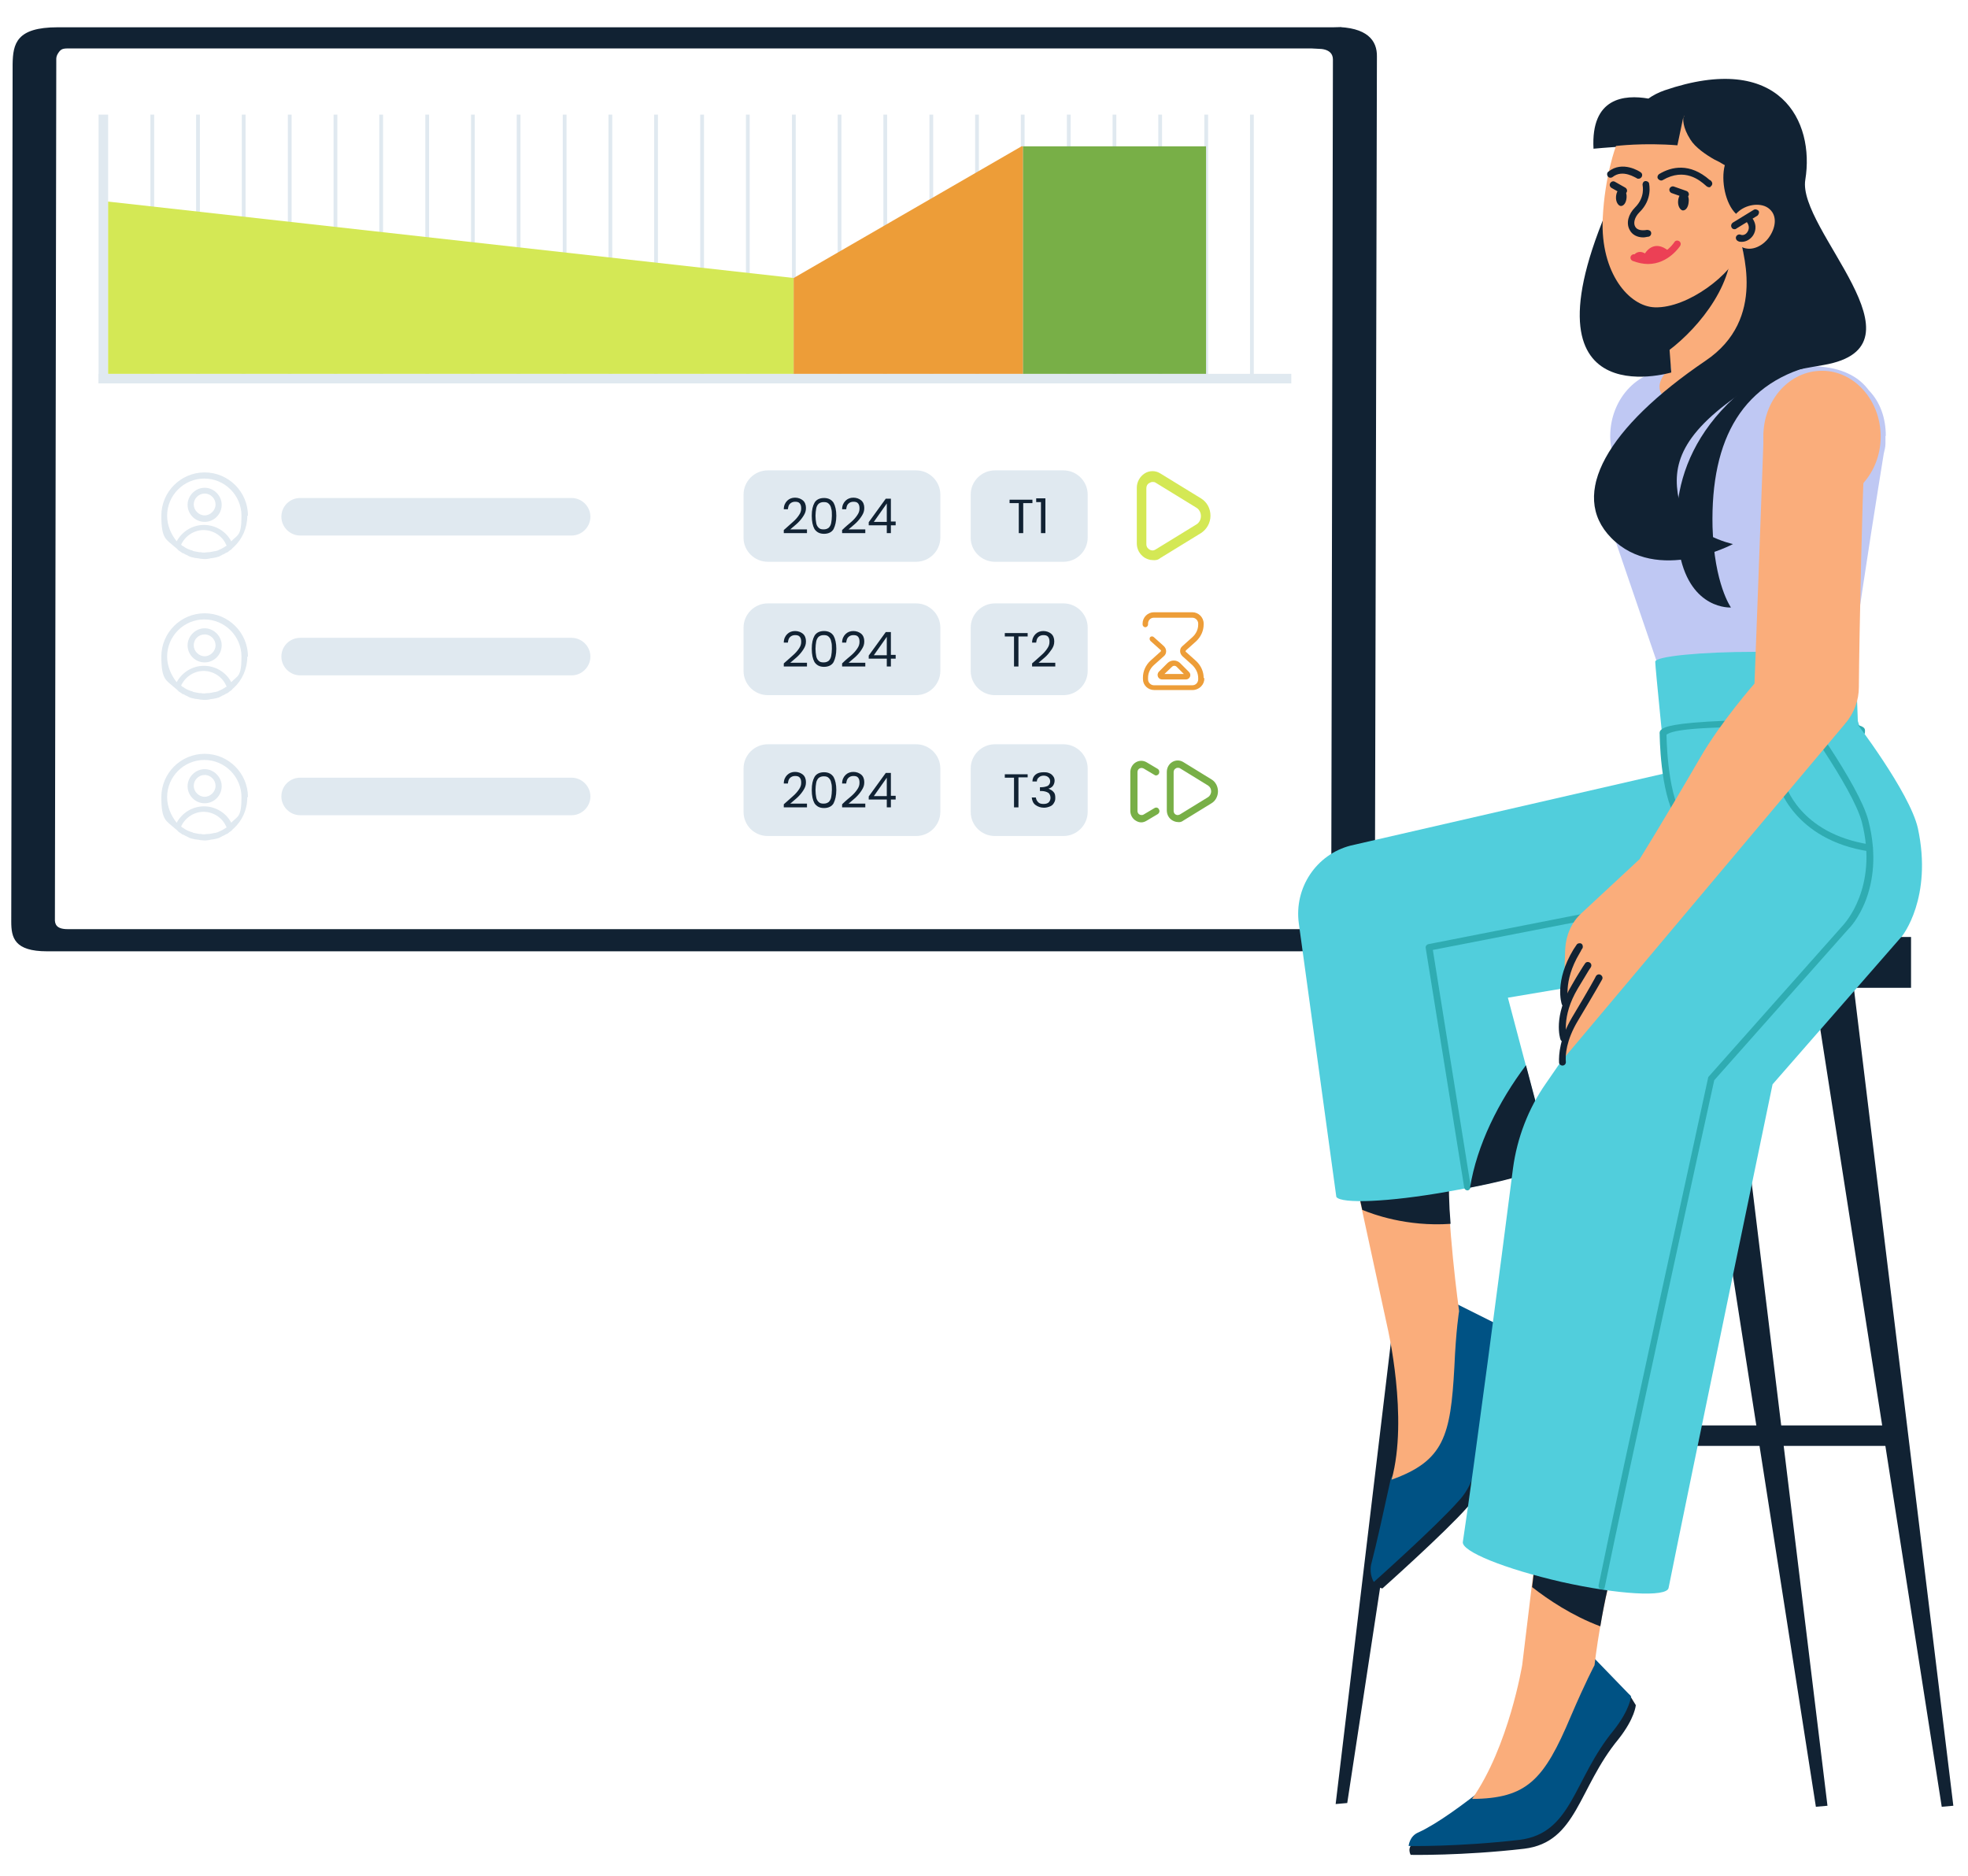 <?xml version="1.0" encoding="UTF-8"?>
<svg id="Layer_1" data-name="Layer 1" xmlns="http://www.w3.org/2000/svg" version="1.1" viewBox="0 0 577 550">
  <defs>
    <style>
      .cls-1, .cls-2, .cls-3, .cls-4, .cls-5, .cls-6, .cls-7, .cls-8, .cls-9, .cls-10, .cls-11, .cls-12, .cls-13, .cls-14 {
        stroke-width: 0px;
      }

      .cls-1, .cls-11 {
        fill: #123;
      }

      .cls-2, .cls-4 {
        fill: #ec4055;
      }

      .cls-2, .cls-5, .cls-8, .cls-9, .cls-11, .cls-13 {
        fill-rule: evenodd;
      }

      .cls-3 {
        fill: none;
      }

      .cls-5 {
        fill: #faad7b;
      }

      .cls-6 {
        fill: #78af47;
      }

      .cls-7 {
        fill: #2facb2;
      }

      .cls-8 {
        fill: #bfc8f3;
      }

      .cls-9 {
        fill: #005284;
      }

      .cls-10 {
        fill: #ed9d38;
      }

      .cls-12 {
        fill: #e0e9f0;
      }

      .cls-13 {
        fill: #51cedc;
      }

      .cls-14 {
        fill: #d4e855;
      }
    </style>
  </defs>
  <path class="cls-1" d="M386.4,14.3c3.2,0,4.4,1.4,4.4,3.1l-.5,251.4c0,1-.8,2-2.1,2.6-1.4.7-3.3,1-5.6,1H19.8c-3.2,0-3.8-1.4-3.7-3.1l.4-251.3c0-1-.1-1.6.9-2.9.8-1,1.6-.9,3.9-.9h363.2M393.2,8H16.9c-12.1,0-13.1,4.8-13.2,10.8l-.4,251.4c0,4.7.9,8.7,10.5,8.7h367.2c12.1,0,22-4.8,22.1-10.8l.6-251.5c.1-4.7-2.8-8.7-12.6-8.7h2.1Z"/>
  <g>
    <path class="cls-11" d="M541.2,270.5l31.5,258.9-3.4.3-40.5-259.3h12.4Z"/>
    <path class="cls-11" d="M428.6,274.7h131.7v14.9h-131.7v-14.9Z"/>
    <path class="cls-11" d="M504.3,270.5l31.5,258.9-3.4.3-40.5-259.3h12.4Z"/>
    <path class="cls-11" d="M407.7,417.9h148.3v6h-148.3v-6Z"/>
    <path class="cls-11" d="M423.1,265.6l-31.5,263.3,3.4-.3,40.5-265.4-12.4,2.4Z"/>
    <path class="cls-8" d="M552.8,127.8c0,.6,0,1.3,0,2v.3c0,1-.3,2-.5,2.9-1.4,8.7-5.5,34-8.7,56.7-2.5,18-23.8,12.9-23.8,12.9l-33.7-7.6-18.3-53.5,4.7-9.6c-.2-1.3-.4-2.6-.4-4,0-10.7,7.8-19.3,17.2-19.3h.4c8-1.4,23.3-3.1,44.3-1.1,7.1.7,11.3,3.4,13.9,6.9,3.4,3.5,5,8.2,5,13.4Z"/>
    <path class="cls-5" d="M500.3,116c-19.4,5.2-13.6-7.4-10.3-7.5l-5-31.6,24.1-10.1,12.1,42.1c0,0-8.7,3.8-20.9,7.1Z"/>
    <path class="cls-11" d="M489.2,102.8l-4.1-25.8,21-9.1,1.3,1c2.2,13.1-9,27-18.2,33.9Z"/>
    <path class="cls-11" d="M534.7,107c-7.5,1.3-15.4,2.5-21.7,6.6-20.6,13.3-22.8,22.9-20.8,32.8,2.1,10.3,15.9,13.1,15.9,13.1,0,0-22.2,11.9-35.7-1.8-12.6-12.8-1-32.5,27.6-51.9,18.3-12.3,10.7-32.9,9.6-38.1-.4-.2-2,3.2-2,3.2,0,0-22.9,14.2-19.4,14.5l1.8,23.8s-47.1,14.1-16.5-52.9c1.7-3.7,2.4-8.7,3.2-13.4-5.4.3-9.5.7-9.5.7-.8-15.1,9.1-15.9,16.1-14.7,1.4-1,3-1.8,4.7-2.4,33.9-11.6,44.1,9.1,41.3,26.2-2.4,14.5,37.2,48.8,5.4,54.3Z"/>
    <path class="cls-11" d="M529.4,103c-35,16.3-40.5,41.8-36.9,59.6,3.3,16.3,15,15.5,15,15.5,0,0-4.9-6.8-5.4-23.6-.6-26,8.9-43,31.4-47.8,4.9-4.2-2.3-1.8-4.1-3.7Z"/>
    <path class="cls-5" d="M518.5,69.8c-1.3,1.8-4.6,4.2-7.9,2.6,0,.3-.1.5-.1.6-2.6,7.4-15.7,17.4-25.3,17.1-7.5-.2-16-10-15.3-26,.6-12.7,3.9-21.3,3.9-21.3,0,0,7.9-1,18-.2l1.8-8.6c-.2.9-.3,3.3,2,6.9,1.4,2.3,4.6,4.5,7.1,5.9.9.4,1.8.9,2.6,1.4.3.2.4.2.4.2h-.2c.1,0,.1,0,.2,0-1.2,4.6.2,11.4,3.3,14.3.2-.2.6-.7.4-.4,2.3-2.3,6.5-3,8.9-1.4,3.1,2.1,2.3,6.1.2,8.9ZM493.8,34.2c.1-.2.1-.4.1-.4v.4Z"/>
    <path class="cls-11" d="M493.7,56.5c-.9,0-1.6,1-1.7,2.5-.1,1.4.6,2.6,1.4,2.7.9,0,1.6-1,1.7-2.5.2-1.5-.5-2.7-1.4-2.7Z"/>
    <path class="cls-11" d="M475.5,55.2c-.9,0-1.6,1-1.7,2.5-.1,1.4.6,2.6,1.4,2.7.9,0,1.6-1,1.7-2.5s-.6-2.6-1.4-2.7Z"/>
    <path class="cls-4" d="M483.2,77.4c-1.4,0-2.9-.3-4.5-.9-.5-.2-.8-.8-.6-1.3s.8-.8,1.3-.6c7.2,2.9,11.4-3.4,11.5-3.6.3-.5.9-.6,1.4-.3.5.3.6.9.3,1.4,0,0-3.4,5.3-9.4,5.3Z"/>
    <path class="cls-2" d="M478.9,75.2s.2-1,1.5-1.3c1-.2,1.9.4,1.9.4,0,0,2.5-4.5,7.1-.6-.6,1.8-7.8,4.4-10.5,1.5Z"/>
    <path class="cls-1" d="M480.4,52.4c-.2,0-.4,0-.6-.2-.2,0-4-2.7-7-.3-.4.3-1.1.3-1.4-.2-.3-.4-.3-1.1.2-1.4,4.1-3.3,9.2,0,9.4.2.5.3.6.9.3,1.4-.3.4-.6.5-.9.5Z"/>
    <path class="cls-1" d="M476,56.8c-.2,0-.3,0-.5,0l-3-1.7c-.5-.3-.7-.9-.4-1.4s.9-.7,1.4-.4l3,1.7c.5.3.7.9.4,1.4-.2.3-.6.5-.9.5Z"/>
    <path class="cls-1" d="M494.1,57.9c-.1,0-.2,0-.3,0l-3.7-1.3c-.5-.2-.8-.8-.6-1.3s.8-.8,1.3-.6l3.7,1.3c.5.2.8.8.6,1.3-.2.4-.6.7-1,.7Z"/>
    <path class="cls-1" d="M501.1,54.9c-.4,0-.8-.3-1.1-.6-1.5-1.3-6-5.3-12.5-1.5-.5.3-1.1,0-1.4-.4s-.1-1.1.4-1.4c3.5-2.1,8.9-3.4,14.8,1.8h.1c.3.2.5.5.6.8.1.4-.1.9-.5,1.1,0,.2-.2.2-.4.2Z"/>
    <path class="cls-1" d="M481.8,69.6c-1.8,0-3.3-.8-4-2.2-1.1-2-.4-4.6,1.6-6.6,3-3,2.2-6.3,2.2-6.5-.1-.5.2-1.1.7-1.2s1.1.2,1.2.7c0,.2,1.1,4.6-2.8,8.4-1.6,1.6-1.8,3.3-1.3,4.2.5,1,1.8,1.3,3.5,1,.5,0,1.1.2,1.2.8.1.5-.2,1.1-.8,1.2-.4,0-.9.2-1.5.2Z"/>
    <path class="cls-1" d="M510.7,70.9c-.4,0-.8,0-1.1-.2-.5-.2-.8-.8-.6-1.3s.8-.8,1.3-.6c.7.3,1.6,0,2.1-.9.6-1,.4-2.2-.6-3.2-.4-.4-.4-1,0-1.4s1-.4,1.4,0c2,2.1,1.7,4.3.8,5.7-.8,1.2-2.1,1.9-3.3,1.9Z"/>
    <path class="cls-1" d="M508.5,67.2c-.3,0-.7-.2-.8-.5-.3-.5-.1-1.1.3-1.4l6.2-3.8c.5-.3,1.1,0,1.4.3.3.5,0,1.1-.3,1.4l-6.2,3.8c-.2.2-.4.2-.6.2Z"/>
    <path class="cls-11" d="M405.3,465.7s18.3-16.3,24.9-23.8c7.8-8.3,5.9-23,11.9-39.6,2.7-7.5,1.5-11.1,1.5-11.1l-19.2-9.6-1.1,8.3c-.4-.6-.6-.9-.6-.9l.3,3.1-1.8,12.9-1.8,16.7c.1-1-3.5,5.5-9.1,13.6-1.9,8.7-6.3,21.2-7.8,26.8-.6,2.9,2.8,3.6,2.8,3.6Z"/>
    <path class="cls-9" d="M402.8,463.8s18.3-16.3,24.9-23.8c7.8-8.3,5.9-23,11.9-39.6,2.7-7.5,1.5-11.1,1.5-11.1l-19.2-9.6-1.1,8.3c-.4-.6-.6-.9-.6-.9l.3,3.1-1.8,12.9-1.8,16.7c.1-1-3.5,5.4-9.1,13.6-1.9,8.7-4.3,19.6-5.8,25.3-.6,3,.8,5.1.8,5.1Z"/>
    <path class="cls-5" d="M406.2,278.3c15.1,15.6,20.2,37.9,18.6,64.8-.8,13.9,3,41.3,3,41.3,0,0-.9,5.1-1.4,16.5-1.1,20-3,27.4-18.4,32.9,5-18.1-1.2-44.6-1.2-44.6l-25.2-116.3c-.1,0,17.5-2,24.6,5.4Z"/>
    <path class="cls-11" d="M399.4,354.7l-2.6-11.9c2.9-11.2,20.7-13.5,28.3-13.9.2,4.6.2,9.3-.2,14.2-.2,4.3-.1,9.9.4,15.7-13,.9-23-2.9-25.9-4.1Z"/>
    <path class="cls-13" d="M499.1,282.9l-57,9.6,12.6,47.6c0,2.4-13.3,6.3-30.5,9.3-16.9,3-31,3.6-32.4,1.5l-11-80.2c-1.4-10.4,5.1-20.2,15.2-22.8l106.2-24.4-3.1,59.4Z"/>
    <path class="cls-7" d="M430.3,349c-.5,0-.9-.3-1-.8l-11.3-70.3c-.1-.5.3-1,.8-1.1l73.8-14.5c.5-.1,1.1.2,1.2.8.1.5-.2,1.1-.8,1.2l-72.9,14.2,11.1,69.3c0,.5-.3,1.1-.9,1.2q.1,0,0,0Z"/>
    <path class="cls-11" d="M447.4,312.3l7.4,28c0,2.1-9.9,5.2-23.8,7.9,2-12.5,8.4-25.3,16.4-35.9Z"/>
    <path class="cls-13" d="M544.7,211.4s-.6-17.6-.8-17.6c-.9-1.5-13.7-2.7-29.3-2.7s-29.3,1.3-29.3,2.9,2.9,30.1,2.9,30.1c0,0-.5,29.1,29.6,31.8,43.5,4,26.9-44.5,26.9-44.5Z"/>
    <path class="cls-7" d="M487.7,215.9c-.6,0-1-.4-1-1,0-1.1.7-2.2,9.5-3,5.6-.5,13-.8,20.9-.8,29.7,0,29.7,1.9,29.7,3.2s-.4,1-1,1-.8-.3-.9-.6c-.7-.4-4.7-1.6-27.8-1.6s-26.9,1.3-28.4,2.2c-.2.3-.6.6-1,.6Z"/>
    <path class="cls-7" d="M492.3,240.5c-.3,0-.7-.2-.9-.5-4.7-7.8-4.8-24.4-4.8-25.1s.4-1,1-1,1,.4,1,1,.1,16.8,4.5,24.1c.3.5.1,1.1-.3,1.4-.1.1-.3.1-.5.1Z"/>
    <path class="cls-11" d="M477.7,496.8l1.9,3.1s-.2,3.8-5.1,10c-11.8,14.3-12.1,30.2-27.6,32.1-18.2,2.1-33.3,1.8-33.3,1.8,0,0-1.4-2.4,1.3-3.7,11-5,34.6-24.3,33.2-22.8l29.6-20.5Z"/>
    <path class="cls-9" d="M463.3,481.9l14.9,15.4s-.2,3.8-5.1,10c-11.8,14.3-12.1,30.2-27.6,32.1-18.2,2.1-32.5,1.8-32.5,1.8,0,0,.2-2.9,2.9-4,11-5,32.1-23.8,30.5-22.4l16.9-32.9Z"/>
    <path class="cls-5" d="M482.1,366.6c15.2,12.8,9.3,38.7-7.4,87.2-5,14.7-7.2,34.4-7.2,34.4,0,0-2.5,4.6-7,15.1-7.8,18.5-12.8,24-28.9,24.1,10.8-15.4,14.7-39.3,14.7-39.3l14.6-120.5c0,.1,8.1-12,21.2-1Z"/>
    <path class="cls-11" d="M451.9,442.7c10.7-4.9,27.3-2.6,27.3-2.6h.1c-1.4,4.5-3,9-4.6,13.8-2.6,7.5-4.4,16.2-5.5,22.9-8.3-3.1-15.4-7.9-20-11.5l2.7-22.6Z"/>
    <path class="cls-13" d="M557.7,274.4l-38,43.5s-24.8,119.2-30.5,147.7c-.7,2.7-14.7,1.9-31.3-1.8-16.6-3.8-29.6-9-29-11.8,3.2-21.2,11.2-82.1,14.7-109.5,1.2-8.9,4.5-17.5,9.6-24.8l67.2-97.4,23.2-9.3s16.3,21.2,18.7,31.8c4.4,20.4-4.6,31.6-4.6,31.6Z"/>
    <path class="cls-7" d="M548.2,249.6h-.2c-22.3-3.4-26.7-19.7-26.7-19.8,0-.5.2-1.1.7-1.2s1.1.2,1.2.7c.2.6,4.2,15.1,25.1,18.3.5.1.9.6.8,1.1,0,.5-.4.9-.9.9Z"/>
    <path class="cls-7" d="M469.7,466h-.2c-.5-.1-.9-.6-.8-1.2,5.7-28.2,31.9-147.6,32.1-148.8,0-.2.1-.3.2-.4l39.6-44.6c0-.1,10.2-10.7,5.3-29.9-2.6-10.2-20.4-34.4-20.6-34.6-.3-.4-.2-1.1.2-1.4s1.1-.2,1.4.2c.7,1,18.2,24.7,20.9,35.3,5.2,20.3-5.3,31.3-5.8,31.7l-39.4,44.4c-1.4,6.2-26.5,121-32.1,148.6,0,.4-.3.7-.8.7Z"/>
    <path class="cls-5" d="M457.8,311.1l1.1-32.8c.2-4,1.8-7.9,4.8-10.6l17-15.8s6.3-10,17.8-29.8c6-10.4,15.9-21.7,15.9-21.7,0,0,1.9-50.1,2.7-73.1.2-6.7,29.3,13.9,29.3,13.9-.2-2.4-1.3,44.9-1.4,60.3,0,3.8-1.4,7.5-3.8,10.4l-83.4,99.2Z"/>
    <path class="cls-5" d="M534.2,108.7c9.5,0,17.2,8.7,17.2,19.3s-7.8,19.3-17.2,19.3-17.2-8.7-17.2-19.4,7.7-19.2,17.2-19.2Z"/>
    <path class="cls-1" d="M458.8,295.1c-.4,0-.8-.3-.9-.7-.1-.3-2.2-6.7,3.4-16,.1-.2.3-.4.4-.6.2-.3.4-.6.6-.9.3-.4,1-.5,1.4-.2s.5,1,.2,1.4c-.1.2-.3.4-.4.7-.1.2-.3.5-.4.7-5,8.4-3.2,14.2-3.2,14.3.2.5-.1,1.1-.6,1.3-.3,0-.4,0-.5,0Z"/>
    <path class="cls-1" d="M458.4,305.4c-.4,0-.8-.3-.9-.7-.1-.3-2.2-6.7,3.4-16,1.3-2.3,2.4-4,3.2-5.3l.6-.9c.3-.5.9-.6,1.4-.3.5.3.6.9.3,1.4l-.6.9c-.8,1.3-1.8,3-3.2,5.3-5,8.4-3.2,14.3-3.2,14.3.2.5-.1,1.1-.6,1.3-.2,0-.3,0-.4,0Z"/>
    <path class="cls-1" d="M458.1,312.4c-.5,0-1-.4-1-.9-.1-2.3.2-7.1,3.8-13.2,5.1-8.5,7-12,7-12.1.3-.5.9-.7,1.4-.4.5.3.7.9.4,1.4,0,0-2,3.6-7.1,12.1-3.4,5.7-3.7,10-3.5,12.1,0,.5-.4,1-1,1Z"/>
  </g>
  <g>
    <rect class="cls-12" x="28.9" y="109.6" width="349.7" height="2.8"/>
    <rect class="cls-12" x="28.9" y="33.6" width="2.8" height="78.8"/>
    <rect class="cls-12" x="44.1" y="33.6" width="1.1" height="78.8"/>
    <rect class="cls-12" x="57.5" y="33.6" width="1.1" height="78.8"/>
    <rect class="cls-12" x="70.9" y="33.6" width="1.1" height="78.8"/>
    <rect class="cls-12" x="84.4" y="33.6" width="1.1" height="78.8"/>
    <rect class="cls-12" x="97.8" y="33.6" width="1.1" height="78.8"/>
    <rect class="cls-12" x="111.2" y="33.6" width="1.1" height="78.8"/>
    <rect class="cls-12" x="124.7" y="33.6" width="1.1" height="78.8"/>
    <rect class="cls-12" x="138.1" y="33.6" width="1.1" height="78.8"/>
    <rect class="cls-12" x="151.5" y="33.6" width="1.1" height="78.8"/>
    <rect class="cls-12" x="165" y="33.6" width="1.1" height="78.8"/>
    <rect class="cls-12" x="178.4" y="33.6" width="1.1" height="78.8"/>
    <rect class="cls-12" x="191.8" y="33.6" width="1.1" height="78.8"/>
    <rect class="cls-12" x="205.3" y="33.6" width="1.1" height="78.8"/>
    <rect class="cls-12" x="218.7" y="33.6" width="1.1" height="78.8"/>
    <rect class="cls-12" x="232.2" y="33.6" width="1.1" height="78.8"/>
    <rect class="cls-12" x="245.6" y="33.6" width="1.1" height="78.8"/>
    <rect class="cls-12" x="259" y="33.6" width="1.1" height="78.8"/>
    <rect class="cls-12" x="272.5" y="33.6" width="1.1" height="78.8"/>
    <rect class="cls-12" x="285.9" y="33.6" width="1.1" height="78.8"/>
    <rect class="cls-12" x="299.3" y="33.6" width="1.1" height="78.8"/>
    <rect class="cls-12" x="312.8" y="33.6" width="1.1" height="78.8"/>
    <rect class="cls-12" x="326.2" y="33.6" width="1.1" height="78.8"/>
    <rect class="cls-12" x="339.6" y="33.6" width="1.1" height="78.8"/>
    <rect class="cls-12" x="353.1" y="33.6" width="1.1" height="78.8"/>
    <rect class="cls-12" x="366.5" y="33.6" width="1.1" height="78.8"/>
    <rect class="cls-6" x="299.9" y="42.9" width="53.7" height="66.7"/>
    <g>
      <polygon class="cls-14" points="31.7 59.1 31.7 109.6 232.7 109.6 232.7 81.5 31.7 59.1"/>
      <line class="cls-3" x1="299.5" y1="42.9" x2="300.1" y2="42.9"/>
      <polygon class="cls-10" points="232.7 81.5 232.7 109.6 299.9 109.6 299.9 42.9 299.5 42.9 232.7 81.5"/>
    </g>
  </g>
  <path id="watch" class="cls-10" d="M353.1,198.9c0,.9-.3,1.7-1,2.4-.6.6-1.5,1-2.4,1h-11.3c-1.8,0-3.3-1.4-3.3-3.2v-.5c0-1.8.8-3.6,2.2-4.9l2.9-2.6c.1-.1.2-.2.2-.3s0-.2-.2-.3l-2.9-2.6c-.3-.3-.3-.8-.1-1.1.3-.3.8-.3,1.1,0l2.9,2.6c.4.4.7.9.7,1.5s-.2,1.1-.7,1.5l-2.9,2.6c-1.1,1-1.7,2.3-1.7,3.7v.5c0,.9.8,1.7,1.7,1.7h11.3c.5,0,.9-.2,1.2-.5.3-.3.5-.8.5-1.2v-.4c0-1.4-.6-2.7-1.7-3.8l-2.9-2.6c-.4-.4-.7-.9-.7-1.5s.2-1.1.7-1.5l2.9-2.6c1.1-1,1.7-2.3,1.7-3.7v-.3c0-.9-.8-1.7-1.7-1.7h-11.3c-1,0-1.7.8-1.7,1.7v.3c0,.4-.4.8-.8.8s-.8-.4-.8-.8v-.3c0-1.8,1.5-3.3,3.3-3.3h11.3c1.8,0,3.3,1.5,3.3,3.3v.3c0,1.8-.8,3.6-2.2,4.9l-2.9,2.6c-.1.1-.2.2-.2.3s0,.2.2.3l2.9,2.6c1.4,1.3,2.2,3.1,2.2,4.9l.2.2ZM339.7,197l2.6-2.6c1-1,2.7-1,3.7,0l2.6,2.6c.4.4.5.9.3,1.4s-.7.8-1.2.8h-7c-.5,0-1-.3-1.2-.8s-.1-1,.2-1.4h0ZM341.4,197.6h5.7l-2.1-2.1c-.4-.4-1-.4-1.4,0l-2.2,2.1Z"/>
  <path class="cls-12" d="M225.1,164.7h43.5c3.9,0,7.1-3.2,7.1-7.1v-12.6c0-3.9-3.2-7.1-7.1-7.1h-43.5c-3.9,0-7.1,3.2-7.1,7.1v12.7c0,3.8,3.2,7,7.1,7Z"/>
  <g>
    <path class="cls-1" d="M232.5,153c.7-.6,1.3-1.3,1.7-1.9.5-.7.7-1.3.7-2s-.1-1.1-.4-1.5c-.3-.4-.8-.5-1.4-.5s-1.1.2-1.5.6c-.4.4-.5.9-.6,1.6h-1.2c0-1.1.4-1.9,1-2.5s1.4-.9,2.3-.9,1.7.3,2.3.8.9,1.3.9,2.2-.2,1.5-.7,2.3-1,1.4-1.6,2-1.4,1.2-2.3,2h4.9v1.1h-6.8v-.9c1.1-1,2-1.8,2.7-2.4Z"/>
    <path class="cls-1" d="M238.8,147.4c.5-.9,1.5-1.4,2.8-1.4s2.2.5,2.8,1.4c.5.9.8,2.2.8,3.8s-.3,2.9-.8,3.9c-.5.9-1.5,1.4-2.8,1.4s-2.2-.5-2.8-1.4c-.5-.9-.8-2.2-.8-3.9s.3-2.9.8-3.8ZM243.7,149.1c-.1-.6-.3-1-.7-1.4s-.8-.5-1.5-.5-1.1.2-1.5.5c-.3.3-.6.8-.7,1.4-.1.6-.2,1.3-.2,2.1s.1,1.6.2,2.1c.1.6.3,1,.7,1.4s.8.5,1.5.5,1.1-.2,1.5-.5c.3-.3.6-.8.7-1.4.1-.6.2-1.3.2-2.1s0-1.6-.2-2.1Z"/>
    <path class="cls-1" d="M249.6,153c.7-.6,1.3-1.3,1.7-1.9.5-.7.7-1.3.7-2s-.1-1.1-.4-1.5c-.3-.4-.8-.5-1.4-.5s-1.1.2-1.5.6c-.4.4-.5.9-.6,1.6h-1.2c0-1.1.4-1.9,1-2.5s1.4-.9,2.3-.9,1.7.3,2.3.8.9,1.3.9,2.2-.2,1.5-.7,2.3-1,1.4-1.6,2-1.4,1.2-2.3,2h4.9v1.1h-6.8v-.9c1-1,2-1.8,2.7-2.4Z"/>
    <path class="cls-1" d="M254.7,154.1v-1l5-6.9h1.5v6.7h1.4v1.1h-1.4v2.3h-1.2v-2.3h-5.3ZM260,147.6l-3.8,5.4h3.8v-5.4Z"/>
  </g>
  <path class="cls-12" d="M291.7,164.7h20.1c3.9,0,7.1-3.2,7.1-7.1v-12.6c0-3.9-3.2-7.1-7.1-7.1h-20.1c-3.9,0-7.1,3.2-7.1,7.1v12.7c0,3.8,3.2,7,7.1,7Z"/>
  <g>
    <path class="cls-1" d="M302.7,146.5v1h-2.7v8.8h-1.3v-8.8h-2.7v-1h6.7Z"/>
    <path class="cls-1" d="M303.8,147.3v-1.2h2.7v10.2h-1.3v-9.1h-1.4Z"/>
  </g>
  <path class="cls-12" d="M225.1,203.8h43.5c3.9,0,7.1-3.2,7.1-7.1v-12.7c0-3.9-3.2-7.1-7.1-7.1h-43.5c-3.9,0-7.1,3.2-7.1,7.1v12.7c0,3.9,3.2,7.1,7.1,7.1Z"/>
  <g>
    <path class="cls-1" d="M232.5,192.1c.7-.6,1.3-1.3,1.7-1.9.5-.7.7-1.3.7-2s-.1-1.1-.4-1.5c-.3-.4-.8-.5-1.4-.5s-1.1.2-1.5.6c-.4.4-.5.9-.6,1.6h-1.2c0-1.1.4-1.9,1-2.5s1.4-.9,2.3-.9,1.7.3,2.3.8.9,1.3.9,2.2-.2,1.5-.7,2.3-1,1.4-1.6,2-1.4,1.2-2.3,2h4.9v1.1h-6.8v-.9c1.1-1,2-1.8,2.7-2.4Z"/>
    <path class="cls-1" d="M238.8,186.4c.5-.9,1.5-1.4,2.8-1.4s2.2.5,2.8,1.4c.5.9.8,2.2.8,3.8s-.3,2.9-.8,3.9c-.5.9-1.5,1.4-2.8,1.4s-2.2-.5-2.8-1.4c-.5-.9-.8-2.2-.8-3.9s.3-2.9.8-3.8ZM243.7,188.1c-.1-.6-.3-1-.7-1.4s-.8-.5-1.5-.5-1.1.2-1.5.5c-.3.3-.6.8-.7,1.4-.1.6-.2,1.3-.2,2.1s.1,1.6.2,2.1c.1.6.3,1,.7,1.4s.8.5,1.5.5,1.1-.2,1.5-.5c.3-.3.6-.8.7-1.4.1-.6.2-1.3.2-2.1s0-1.5-.2-2.1Z"/>
    <path class="cls-1" d="M249.6,192.1c.7-.6,1.3-1.3,1.7-1.9.5-.7.7-1.3.7-2s-.1-1.1-.4-1.5c-.3-.4-.8-.5-1.4-.5s-1.1.2-1.5.6c-.4.4-.5.9-.6,1.6h-1.2c0-1.1.4-1.9,1-2.5s1.4-.9,2.3-.9,1.7.3,2.3.8.9,1.3.9,2.2-.2,1.5-.7,2.3-1,1.4-1.6,2-1.4,1.2-2.3,2h4.9v1.1h-6.8v-.9c1-1,2-1.8,2.7-2.4Z"/>
    <path class="cls-1" d="M254.7,193.2v-1l5-6.9h1.5v6.7h1.4v1.1h-1.4v2.3h-1.2v-2.3h-5.3ZM260,186.7l-3.8,5.4h3.8v-5.4Z"/>
  </g>
  <path class="cls-12" d="M291.7,203.8h20.1c3.9,0,7.1-3.2,7.1-7.1v-12.7c0-3.9-3.2-7.1-7.1-7.1h-20.1c-3.9,0-7.1,3.2-7.1,7.1v12.7c0,3.9,3.2,7.1,7.1,7.1Z"/>
  <g>
    <path class="cls-1" d="M301.3,185.6v1h-2.7v8.8h-1.3v-8.8h-2.7v-1h6.7Z"/>
    <path class="cls-1" d="M305.3,192.1c.7-.6,1.3-1.3,1.7-1.9.5-.7.7-1.3.7-2s-.1-1.1-.4-1.5-.8-.5-1.4-.5-1.1.2-1.5.6c-.4.4-.5.9-.6,1.6h-1.2c0-1.1.4-1.9,1-2.5s1.4-.9,2.3-.9,1.7.3,2.3.8c.6.5.9,1.3.9,2.2s-.2,1.5-.7,2.3c-.5.7-1,1.4-1.6,2s-1.4,1.2-2.3,2h4.9v1.1h-6.8v-.9c1.1-1,2.1-1.8,2.7-2.4Z"/>
  </g>
  <path id="profile-circle" class="cls-12" d="M72.7,151.2c0-7-5.7-12.7-12.7-12.7s-12.7,5.7-12.7,12.7,1.5,6.9,4,9.2h0l.5.4h0c.2.2.4.4.5.5,0,.1.3.2.4.3.2.1.4.3.6.4,0,.1.3.2.4.2.2.1.4.2.6.3,0,.1.3.1.4.2.2.1.4.2.6.3,0,.1.3.1.4.2.2.1.4.1.7.2.2,0,.3.1.5.1.2.1.4.1.6.1s.4.1.7.1.3.1.5.1c.4,0,.8.1,1.2.1s.8,0,1.2-.1c.2,0,.3,0,.5-.1.2,0,.4-.1.7-.1s.4-.1.6-.1.3-.1.5-.1c.2-.1.4-.1.7-.2.2-.1.3-.1.4-.2.2-.1.4-.2.6-.3,0-.1.3-.1.4-.2.2-.1.4-.2.6-.3,0-.1.3-.2.4-.2.2-.1.4-.2.6-.4,0-.1.3-.2.4-.3.2-.1.4-.3.5-.4h0c0-.1.5-.5.5-.5h0c2.5-2.3,4-5.6,4-9.2ZM49,151.2c0-6,4.9-10.9,10.9-10.9s10.9,4.9,10.9,10.9-1.1,5.5-3,7.5c-1.5-2.9-4.6-4.8-8-4.8s-6.4,1.9-8,4.8c-1.6-2-2.8-4.6-2.8-7.5ZM66.4,160c-.2.1-.3.2-.5.3,0,.1-.2.1-.3.2-.6.4-1.2.6-1.8.9,0,0-.2.1-.4.1-.2.1-.3.1-.5.1s-.3.1-.5.1-.3.1-.5.1-.4.1-.6.1h-.4c-.3,0-.7.1-1,.1s-.7,0-1-.1h-.4c-.2,0-.4-.1-.6-.1s-.3-.1-.5-.1-.3-.1-.5-.1-.3-.1-.5-.2c0,0-.2-.1-.4-.1-.6-.2-1.3-.5-1.9-.9,0-.1-.2-.1-.3-.2-.2-.1-.3-.2-.5-.3q0-.1-.2-.2c1.2-2.6,3.8-4.3,6.6-4.3s5.5,1.7,6.6,4.3c.2.2.2.3.1.3ZM60,153c2.8,0,5-2.3,5-5s-2.3-5-5-5-5,2.3-5,5,2.2,5,5,5ZM60,144.7c1.8,0,3.2,1.5,3.2,3.2s-1.5,3.2-3.2,3.2-3.2-1.5-3.2-3.2,1.4-3.2,3.2-3.2Z"/>
  <path id="profile-circle-2" data-name="profile-circle" class="cls-12" d="M72.7,192.5c0-7-5.7-12.7-12.7-12.7s-12.7,5.7-12.7,12.7,1.5,6.9,4,9.2h0l.5.4h0c.2.2.4.4.5.5,0,.1.3.2.4.3.2.1.4.3.6.4,0,.1.3.2.4.2.2.1.4.2.6.3,0,.1.3.1.4.2.2.1.4.2.6.3,0,.1.3.1.4.2.2.1.4.1.7.2.2,0,.3.1.5.1.2.1.4.1.6.1s.4.1.7.1.3.1.5.1c.4,0,.8.1,1.2.1s.8,0,1.2-.1c.2,0,.3,0,.5-.1.2,0,.4-.1.7-.1s.4-.1.6-.1.3-.1.5-.1c.2-.1.4-.1.7-.2.2-.1.3-.1.4-.2.2-.1.4-.2.6-.3,0-.1.3-.1.4-.2.2-.1.4-.2.6-.3,0-.1.3-.2.4-.2.2-.1.4-.2.6-.4,0-.1.3-.2.4-.3.2-.1.4-.3.5-.4h0c0-.1.5-.5.5-.5h0c2.5-2.3,4-5.6,4-9.2ZM49,192.5c0-6,4.9-10.9,10.9-10.9s10.9,4.9,10.9,10.9-1.1,5.5-3,7.5c-1.5-2.9-4.6-4.8-8-4.8s-6.4,1.9-8,4.8c-1.6-2-2.8-4.7-2.8-7.5ZM66.4,201.3c-.2.1-.3.2-.5.3,0,.1-.2.1-.3.2-.6.4-1.2.6-1.8.9,0,0-.2.1-.4.1-.2.1-.3.1-.5.1s-.3.1-.5.1-.3.1-.5.1-.4.1-.6.1h-.4c-.3,0-.7.1-1,.1s-.7,0-1-.1h-.4c-.2,0-.4-.1-.6-.1s-.3-.1-.5-.1-.3-.1-.5-.1-.3-.1-.5-.2c0,0-.2-.1-.4-.1-.6-.2-1.3-.5-1.9-.9,0-.1-.2-.1-.3-.2-.2-.1-.3-.2-.5-.3q0-.1-.2-.2c1.2-2.6,3.8-4.3,6.6-4.3s5.5,1.7,6.6,4.3c.2.2.2.3.1.3ZM60,194.2c2.8,0,5-2.3,5-5s-2.3-5-5-5-5,2.3-5,5,2.2,5,5,5ZM60,186c1.8,0,3.2,1.5,3.2,3.2s-1.5,3.2-3.2,3.2-3.2-1.5-3.2-3.2c0-1.8,1.4-3.2,3.2-3.2Z"/>
  <path id="double-right-arrow" class="cls-14" d="M340.2,163.6l11.9-7.3h0c1.7-1.1,2.8-3,2.8-5.1s-1-4-2.8-5.1l-11.9-7.3c-1.4-.9-3.2-.9-4.6,0s-2.3,2.5-2.3,4.2v16.3c0,1.8.9,3.3,2.3,4.2.7.4,1.5.7,2.3.7.8.1,1.6,0,2.3-.6ZM338.8,141.5l11.9,7.3c.9.5,1.4,1.5,1.4,2.5s-.5,2-1.4,2.5l-11.9,7.3c-.8.5-1.5.2-1.8,0s-.9-.6-.9-1.6v-16.3c0-1,.6-1.5.9-1.6.2-.1.5-.3.9-.3.3,0,.6,0,.9.2ZM351.4,155.1h0Z"/>
  <path class="cls-12" d="M225.1,245.1h43.5c3.9,0,7.1-3.2,7.1-7.1v-12.7c0-3.9-3.2-7.1-7.1-7.1h-43.5c-3.9,0-7.1,3.2-7.1,7.1v12.7c0,4,3.2,7.1,7.1,7.1Z"/>
  <g>
    <path class="cls-1" d="M232.5,233.4c.7-.6,1.3-1.3,1.7-1.9.5-.7.7-1.3.7-2s-.1-1.1-.4-1.5c-.3-.4-.8-.5-1.4-.5s-1.1.2-1.5.6c-.4.4-.5.9-.6,1.6h-1.2c0-1.1.4-1.9,1-2.5s1.4-.9,2.3-.9,1.7.3,2.3.8.9,1.3.9,2.2-.2,1.5-.7,2.3-1,1.4-1.6,2-1.4,1.2-2.3,2h4.9v1.1h-6.8v-.9c1.1-1,2-1.8,2.7-2.4Z"/>
    <path class="cls-1" d="M238.8,227.8c.5-.9,1.5-1.4,2.8-1.4s2.2.5,2.8,1.4c.5.9.8,2.2.8,3.8s-.3,2.9-.8,3.9c-.5.9-1.5,1.4-2.8,1.4s-2.2-.5-2.8-1.4c-.5-.9-.8-2.2-.8-3.9s.3-2.9.8-3.8ZM243.7,229.5c-.1-.6-.3-1-.7-1.4s-.8-.5-1.5-.5-1.1.2-1.5.5c-.3.3-.6.8-.7,1.4-.1.6-.2,1.3-.2,2.1s.1,1.6.2,2.1c.1.6.3,1,.7,1.4s.8.5,1.5.5,1.1-.2,1.5-.5c.3-.3.6-.8.7-1.4.1-.6.2-1.3.2-2.1s0-1.5-.2-2.1Z"/>
    <path class="cls-1" d="M249.6,233.4c.7-.6,1.3-1.3,1.7-1.9.5-.7.7-1.3.7-2s-.1-1.1-.4-1.5c-.3-.4-.8-.5-1.4-.5s-1.1.2-1.5.6c-.4.4-.5.9-.6,1.6h-1.2c0-1.1.4-1.9,1-2.5s1.4-.9,2.3-.9,1.7.3,2.3.8.9,1.3.9,2.2-.2,1.5-.7,2.3-1,1.4-1.6,2-1.4,1.2-2.3,2h4.9v1.1h-6.8v-.9c1-1,2-1.8,2.7-2.4Z"/>
    <path class="cls-1" d="M254.7,234.5v-1l5-6.9h1.5v6.7h1.4v1.1h-1.4v2.3h-1.2v-2.3h-5.3ZM260,228l-3.8,5.4h3.8v-5.4Z"/>
  </g>
  <path class="cls-12" d="M291.7,245.1h20.1c3.9,0,7.1-3.2,7.1-7.1v-12.7c0-3.9-3.2-7.1-7.1-7.1h-20.1c-3.9,0-7.1,3.2-7.1,7.1v12.7c0,4,3.2,7.1,7.1,7.1Z"/>
  <g>
    <path class="cls-1" d="M301.3,226.9v1h-2.7v8.8h-1.3v-8.7h-2.7v-1h6.7Z"/>
    <path class="cls-1" d="M303.6,227.1c.6-.5,1.4-.7,2.4-.7s1.2.1,1.7.3.8.5,1.1.9.4.8.4,1.3-.2,1.1-.5,1.5-.8.7-1.3.8h0c.6.3,1.1.5,1.5,1,.4.4.5,1,.5,1.7s-.1,1-.4,1.5c-.2.4-.6.8-1.1,1s-1.1.4-1.8.4c-1,0-1.8-.3-2.5-.8s-1-1.3-1.1-2.2h1.2c.1.6.3,1,.7,1.4.4.4.9.5,1.6.5s1.2-.2,1.5-.5.5-.8.5-1.3-.2-1.2-.7-1.5-1.2-.5-2.1-.5h-.3v-1.1h.3c.9,0,1.5-.2,2-.4.4-.3.7-.7.7-1.3s-.2-.9-.5-1.2-.8-.5-1.4-.5-1.1.2-1.4.5c-.4.3-.6.7-.6,1.2h-1.3c0-.8.3-1.5.9-2Z"/>
  </g>
  <path id="profile-circle-3" data-name="profile-circle" class="cls-12" d="M72.7,233.7c0-7-5.7-12.7-12.7-12.7s-12.7,5.7-12.7,12.7,1.5,6.9,4,9.2h0l.5.4h0c.2.2.4.4.5.5,0,.1.3.2.4.3.2.1.4.3.6.4,0,.1.3.2.4.2.2.1.4.2.6.3,0,.1.3.1.4.2.2.1.4.2.6.3,0,.1.3.1.4.2.2.1.4.1.7.2.2,0,.3.1.5.1.2.1.4.1.6.1s.4.1.7.1.3.1.5.1c.4,0,.8.1,1.2.1s.8,0,1.2-.1c.2,0,.3,0,.5-.1.2,0,.4-.1.7-.1s.4-.1.6-.1.3-.1.5-.1c.2-.1.4-.1.7-.2.2-.1.3-.1.4-.2.2-.1.4-.2.6-.3,0-.1.3-.1.4-.2.2-.1.4-.2.6-.3,0-.1.3-.2.4-.2.2-.1.4-.2.6-.4,0-.1.3-.2.4-.3.2-.1.4-.3.5-.4h0c0-.1.5-.5.5-.5h0c2.5-2.3,4-5.5,4-9.2ZM49,233.7c0-6,4.9-10.9,10.9-10.9s10.9,4.9,10.9,10.9-1.1,5.5-3,7.5c-1.5-2.9-4.6-4.8-8-4.8s-6.4,1.9-8,4.8c-1.6-2-2.8-4.6-2.8-7.5ZM66.4,242.6c-.2.1-.3.2-.5.3,0,.1-.2.1-.3.2-.6.4-1.2.6-1.8.9,0,0-.2.1-.4.1-.2.1-.3.1-.5.1s-.3.1-.5.1-.3.1-.5.1-.4.1-.6.1h-.4c-.3,0-.7.1-1,.1s-.7,0-1-.1h-.4c-.2,0-.4-.1-.6-.1s-.3-.1-.5-.1-.3-.1-.5-.1-.3-.1-.5-.2c0,0-.2-.1-.4-.1-.6-.2-1.3-.5-1.9-.9,0-.1-.2-.1-.3-.2-.2-.1-.3-.2-.5-.3q0-.1-.2-.2c1.2-2.6,3.8-4.3,6.6-4.3s5.5,1.7,6.6,4.3q.2.2.1.3ZM60,235.5c2.8,0,5-2.3,5-5s-2.3-5-5-5-5,2.3-5,5,2.2,5,5,5ZM60,227.2c1.8,0,3.2,1.5,3.2,3.2s-1.5,3.2-3.2,3.2-3.2-1.5-3.2-3.2,1.4-3.2,3.2-3.2Z"/>
  <path id="double-right-arrow-2" data-name="double-right-arrow" class="cls-6" d="M334.6,241.1c-.6,0-1.1-.2-1.6-.5-1-.6-1.6-1.7-1.6-2.9v-11.3c0-1.2.6-2.3,1.6-2.9,1-.6,2.2-.6,3.2,0l3.2,1.9c.5.3.6.9.4,1.4-.3.5-.9.7-1.3.4l-3.2-1.9c-.6-.3-1-.1-1.2,0s-.6.4-.6,1.1v11.3c0,.7.4,1,.6,1.1s.7.3,1.2,0l3.2-1.9c.5-.3,1.1-.1,1.3.4.3.5.1,1.1-.4,1.4l-3.2,1.9c-.5.3-1,.5-1.6.5ZM346.9,240.6l8.3-5.1h0c1.2-.7,1.9-2.1,1.9-3.5s-.7-2.8-1.9-3.5l-8.3-5.1c-1-.6-2.2-.6-3.2,0s-1.6,1.7-1.6,2.9v11.3c0,1.2.6,2.3,1.6,2.9.5.3,1.1.5,1.6.5.5.1,1.1,0,1.6-.4ZM345.9,225.2l8.3,5.1c.6.4.9,1,.9,1.7s-.4,1.4-.9,1.7l-8.3,5.1c-.6.3-1,.1-1.2,0s-.6-.4-.6-1.1v-11.3c0-.7.4-1,.6-1.1.1-.1.3-.2.6-.2.2,0,.4,0,.6.1ZM354.7,234.7h0Z"/>
  <path class="cls-12" d="M88,146h79.6c3,0,5.5,2.5,5.5,5.5h0c0,3-2.5,5.5-5.5,5.5h-79.6c-3,0-5.5-2.5-5.5-5.5h0c0-3.1,2.5-5.5,5.5-5.5Z"/>
  <path class="cls-12" d="M88,187h79.6c3,0,5.5,2.5,5.5,5.5h0c0,3-2.5,5.5-5.5,5.5h-79.6c-3,0-5.5-2.5-5.5-5.5h0c0-3.1,2.5-5.5,5.5-5.5Z"/>
  <path class="cls-12" d="M88,228h79.6c3,0,5.5,2.5,5.5,5.5h0c0,3-2.5,5.5-5.5,5.5h-79.6c-3,0-5.5-2.5-5.5-5.5h0c0-3.1,2.5-5.5,5.5-5.5Z"/>
</svg>